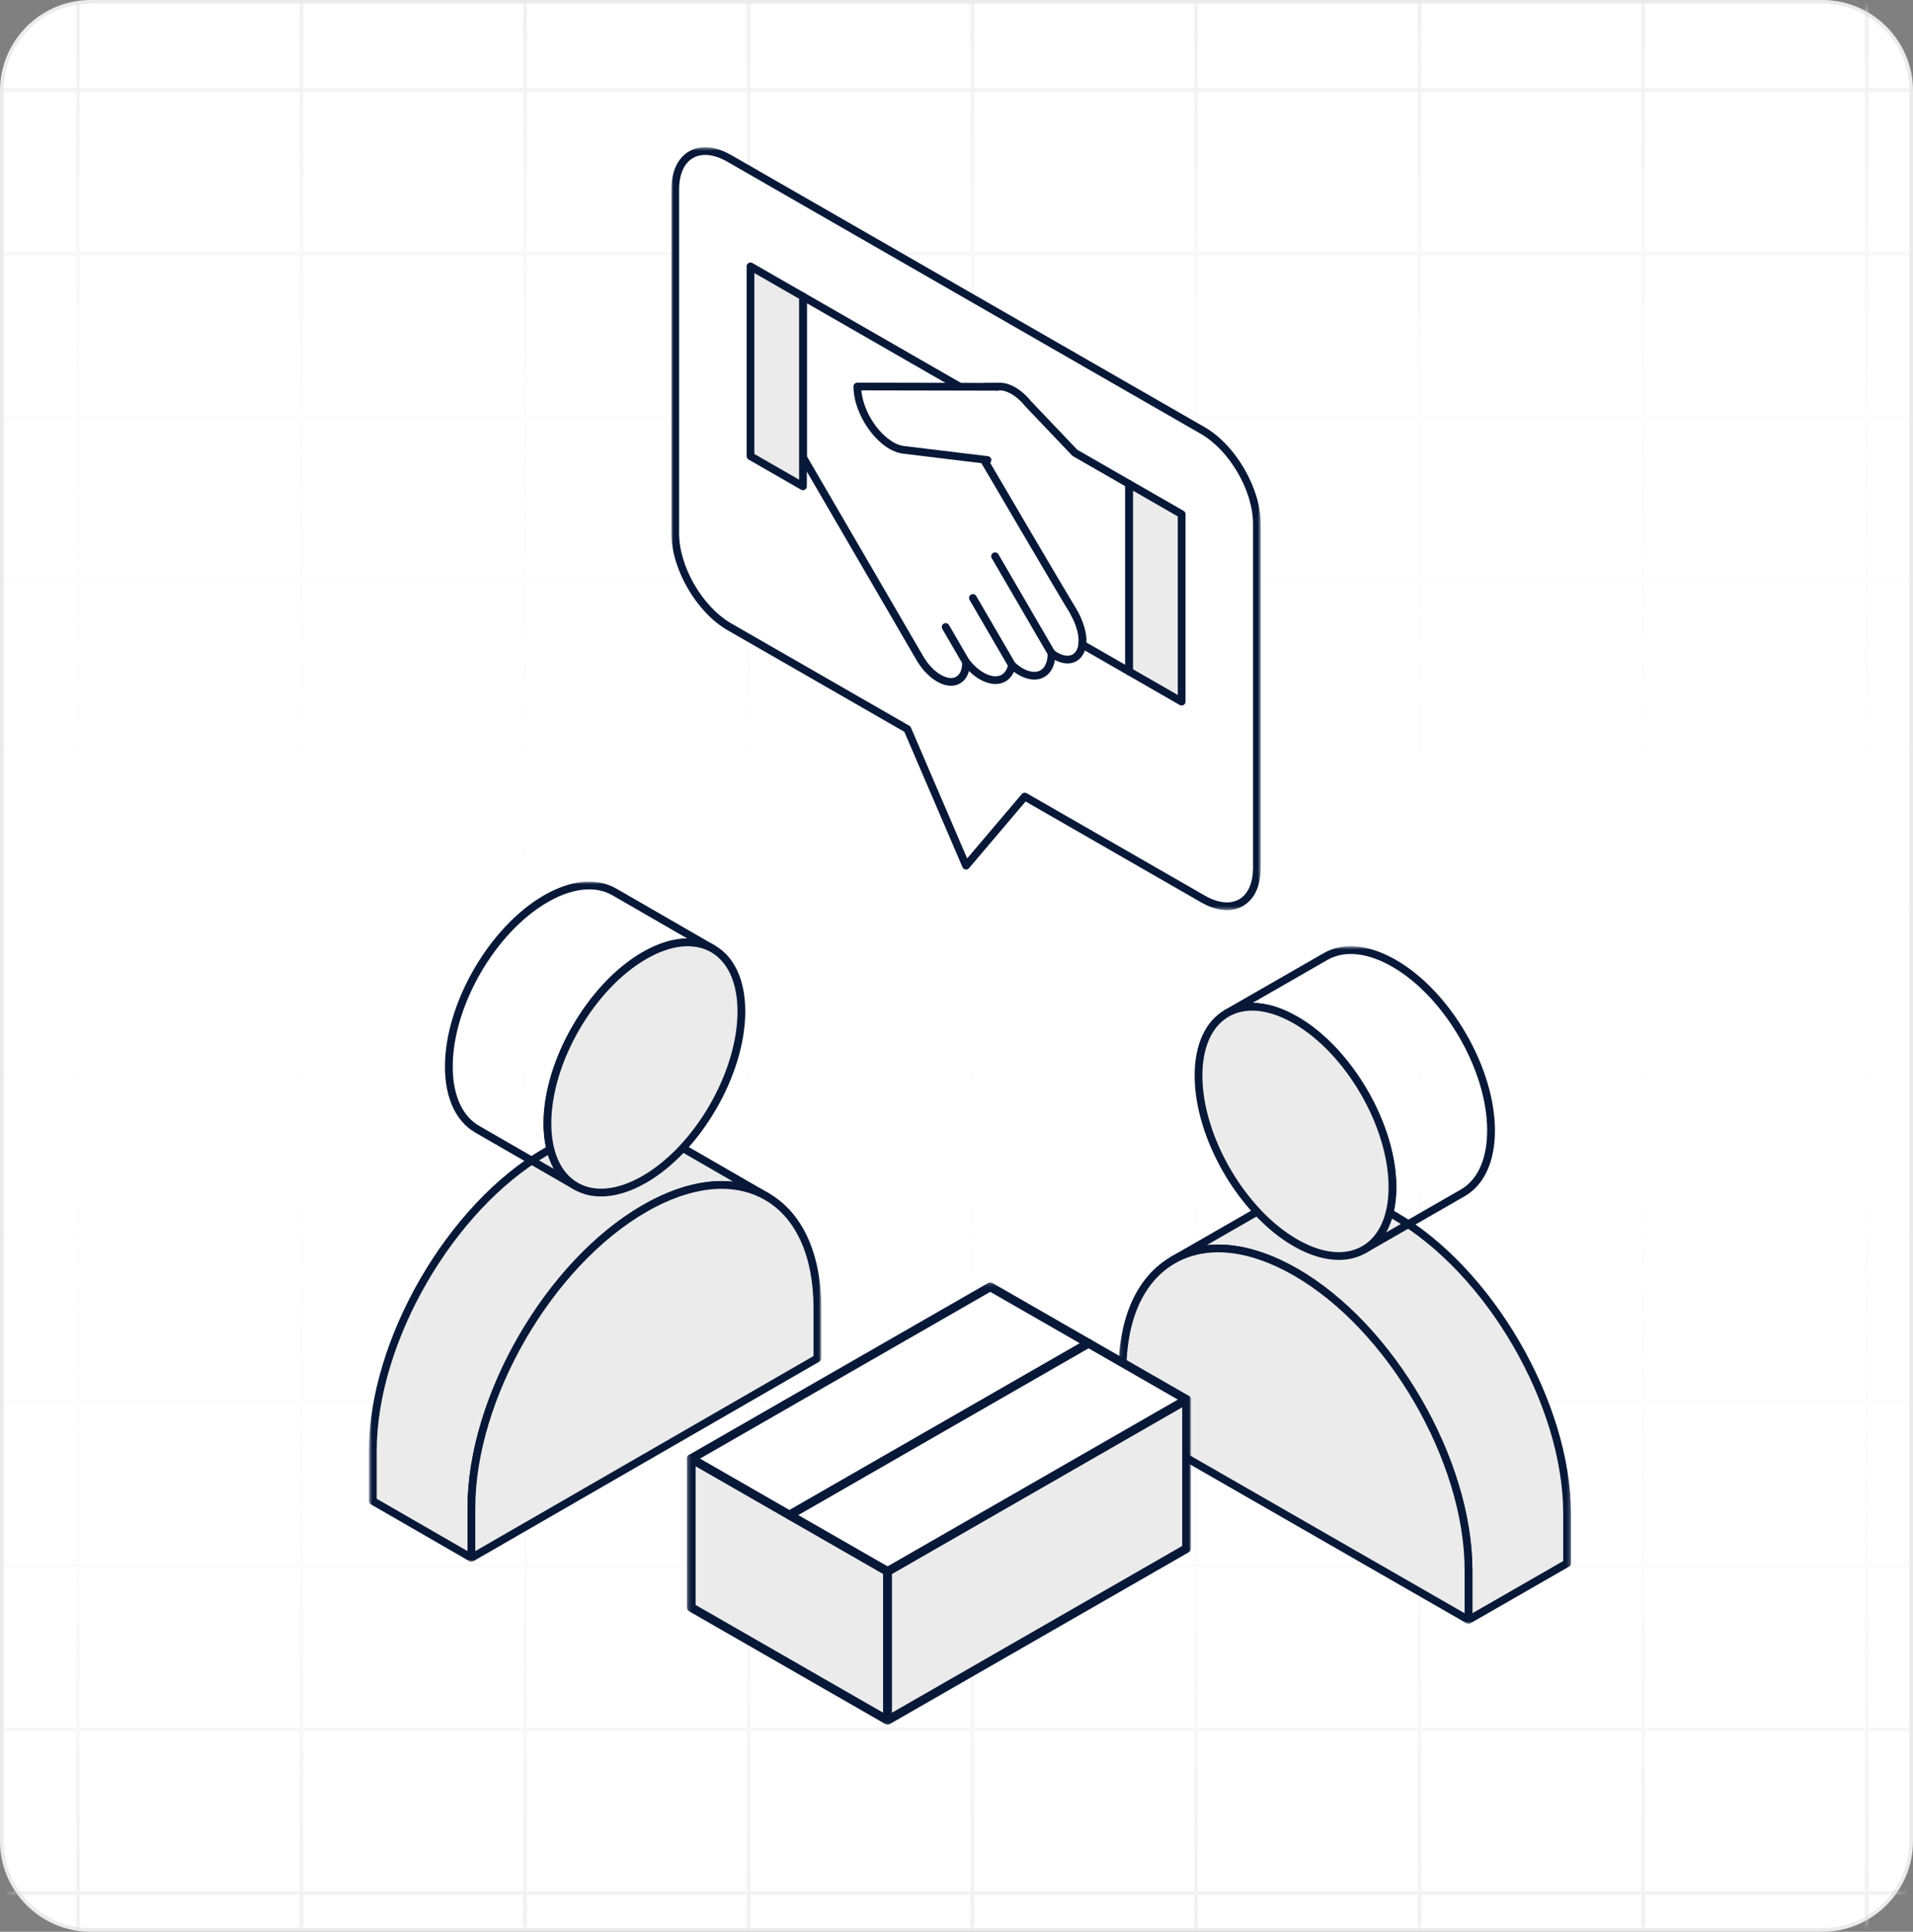 <svg width="527" height="532" viewBox="0 0 527 532" fill="none" xmlns="http://www.w3.org/2000/svg">
<rect x="0" y="0" width="527" height="532" fill="#808080" stroke="none"/>
<path d="M502 0.5C515.531 0.5 526.5 11.469 526.5 25V507C526.5 520.531 515.531 531.5 502 531.5H25C11.469 531.5 0.5 520.531 0.5 507V25C0.5 11.469 11.469 0.5 25 0.5H502Z" fill="white" stroke="#EBEBEB"/>
<mask id="mask0_364_3831" style="mask-type:alpha" maskUnits="userSpaceOnUse" x="1" y="1" width="525" height="530">
<path d="M1 17C1 8.163 8.163 1 17 1H510C518.837 1 526 8.163 526 17V515C526 523.837 518.837 531 510 531H17C8.163 531 1 523.837 1 515V17Z" fill="url(#paint0_linear_364_3831)"/>
</mask>
<g mask="url(#mask0_364_3831)">
<path opacity="0.3" d="M-1764.98 -20.353H-1826.58V24.786M-1764.98 -20.353V24.786M-1764.98 -20.353H-1703.38M-1764.98 24.786H-1826.58M-1764.98 24.786V69.924M-1764.98 24.786H-1703.38M-1826.58 24.786V69.924M-1764.98 69.924H-1826.58M-1764.98 69.924V115.063M-1764.98 69.924H-1703.38M-1826.58 69.924V115.063M-1764.98 115.063H-1826.58M-1764.98 115.063V160.202M-1764.98 115.063H-1703.38M-1826.58 115.063V160.202M-1764.98 160.202H-1826.58M-1764.98 160.202V205.341M-1764.98 160.202H-1703.38M-1826.58 160.202V205.341M-1764.98 205.341H-1826.58M-1764.98 205.341V250.48M-1764.98 205.341H-1703.38M-1826.58 205.341V250.48M-1764.98 250.48H-1826.58M-1764.98 250.48V295.618M-1764.98 250.48H-1703.38M-1826.58 250.48V295.618M-1764.98 295.618H-1826.58M-1764.98 295.618V340.757M-1764.98 295.618H-1703.38M-1826.58 295.618V340.757M-1764.98 340.757H-1826.58M-1764.98 340.757V385.896M-1764.98 340.757H-1703.38M-1826.58 340.757V385.896M-1764.98 385.896H-1826.58M-1764.98 385.896V431.035M-1764.98 385.896H-1703.38M-1826.58 385.896V431.035M-1764.98 431.035H-1826.58M-1764.98 431.035V476.174M-1764.98 431.035H-1703.38M-1826.58 431.035V476.174M-1764.98 476.174H-1826.58M-1764.98 476.174V521.312M-1764.98 476.174H-1703.38M-1826.58 476.174V521.312M-1764.98 521.312H-1826.58M-1764.98 521.312V566.451M-1764.98 521.312H-1703.38M-1826.58 521.312V566.451M-1764.98 566.451H-1826.58M-1764.98 566.451V611.59M-1764.98 566.451H-1703.38M-1826.58 566.451V611.59M-1764.98 611.59H-1826.58M-1764.98 611.59V656.729M-1764.98 611.59H-1703.38M-1826.58 611.59V656.729M-1764.98 656.729H-1826.58M-1764.98 656.729V701.868M-1764.98 656.729H-1703.38M-1826.58 656.729V701.868M-1764.98 701.868H-1826.58M-1764.98 701.868V747.006M-1764.98 701.868H-1703.38M-1826.58 701.868V747.006M-1764.98 747.006H-1826.58M-1764.98 747.006V792.145M-1764.98 747.006H-1703.38M-1826.58 747.006V792.145M-1764.98 792.145H-1826.58M-1764.98 792.145V837.284M-1764.98 792.145H-1703.38M-1826.58 792.145V837.284H-1764.98M-1764.98 837.284H-1703.38M-1703.38 -20.353V24.786M-1703.38 -20.353H-1641.78M-1703.38 24.786V69.924M-1703.38 24.786H-1641.78M-1703.38 69.924V115.063M-1703.38 69.924H-1641.78M-1703.38 115.063V160.202M-1703.38 115.063H-1641.78M-1703.38 160.202V205.341M-1703.38 160.202H-1641.78M-1703.38 205.341V250.48M-1703.38 205.341H-1641.78M-1703.38 250.48V295.618M-1703.38 250.48H-1641.78M-1703.38 295.618V340.757M-1703.38 295.618H-1641.78M-1703.38 340.757V385.896M-1703.38 340.757H-1641.78M-1703.38 385.896V431.035M-1703.38 385.896H-1641.78M-1703.38 431.035V476.174M-1703.38 431.035H-1641.78M-1703.38 476.174V521.312M-1703.38 476.174H-1641.78M-1703.38 521.312V566.451M-1703.38 521.312H-1641.78M-1703.38 566.451V611.59M-1703.38 566.451H-1641.78M-1703.38 611.59V656.729M-1703.38 611.59H-1641.78M-1703.38 656.729V701.868M-1703.38 656.729H-1641.78M-1703.38 701.868V747.006M-1703.38 701.868H-1641.78M-1703.38 747.006V792.145M-1703.38 747.006H-1641.78M-1703.38 792.145V837.284M-1703.38 792.145H-1641.78M-1703.38 837.284H-1641.78M-1641.78 -20.353V24.786M-1641.78 -20.353H-1580.18M-1641.78 24.786V69.924M-1641.78 24.786H-1580.18M-1641.78 69.924V115.063M-1641.78 69.924H-1580.18M-1641.78 115.063V160.202M-1641.78 115.063H-1580.18M-1641.78 160.202V205.341M-1641.78 160.202H-1580.18M-1641.78 205.341V250.48M-1641.78 205.341H-1580.18M-1641.78 250.48V295.618M-1641.78 250.48H-1580.18M-1641.78 295.618V340.757M-1641.78 295.618H-1580.18M-1641.78 340.757V385.896M-1641.78 340.757H-1580.18M-1641.78 385.896V431.035M-1641.78 385.896H-1580.18M-1641.78 431.035V476.174M-1641.78 431.035H-1580.18M-1641.78 476.174V521.312M-1641.78 476.174H-1580.18M-1641.78 521.312V566.451M-1641.78 521.312H-1580.18M-1641.78 566.451V611.59M-1641.78 566.451H-1580.18M-1641.78 611.59V656.729M-1641.78 611.59H-1580.18M-1641.78 656.729V701.868M-1641.78 656.729H-1580.18M-1641.78 701.868V747.006M-1641.78 701.868H-1580.18M-1641.78 747.006V792.145M-1641.78 747.006H-1580.18M-1641.78 792.145V837.284M-1641.78 792.145H-1580.18M-1641.78 837.284H-1580.18M-1580.18 -20.353V24.786M-1580.18 -20.353H-1518.58M-1580.18 24.786V69.924M-1580.18 24.786H-1518.58M-1580.18 69.924V115.063M-1580.18 69.924H-1518.58M-1580.18 115.063V160.202M-1580.18 115.063H-1518.58M-1580.18 160.202V205.341M-1580.18 160.202H-1518.58M-1580.18 205.341V250.48M-1580.18 205.341H-1518.58M-1580.18 250.48V295.618M-1580.18 250.48H-1518.58M-1580.18 295.618V340.757M-1580.18 295.618H-1518.58M-1580.18 340.757V385.896M-1580.18 340.757H-1518.58M-1580.18 385.896V431.035M-1580.18 385.896H-1518.58M-1580.18 431.035V476.174M-1580.18 431.035H-1518.58M-1580.18 476.174V521.312M-1580.18 476.174H-1518.58M-1580.18 521.312V566.451M-1580.18 521.312H-1518.58M-1580.18 566.451V611.59M-1580.18 566.451H-1518.58M-1580.18 611.59V656.729M-1580.18 611.59H-1518.58M-1580.18 656.729V701.868M-1580.18 656.729H-1518.58M-1580.18 701.868V747.006M-1580.18 701.868H-1518.58M-1580.18 747.006V792.145M-1580.18 747.006H-1518.58M-1580.18 792.145V837.284M-1580.18 792.145H-1518.58M-1580.18 837.284H-1518.58M-1518.58 -20.353V24.786M-1518.58 -20.353H-1456.98M-1518.58 24.786V69.924M-1518.58 24.786H-1456.98M-1518.58 69.924V115.063M-1518.58 69.924H-1456.98M-1518.58 115.063V160.202M-1518.58 115.063H-1456.98M-1518.58 160.202V205.341M-1518.58 160.202H-1456.98M-1518.58 205.341V250.48M-1518.58 205.341H-1456.98M-1518.58 250.48V295.618M-1518.58 250.48H-1456.98M-1518.58 295.618V340.757M-1518.58 295.618H-1456.98M-1518.58 340.757V385.896M-1518.58 340.757H-1456.98M-1518.58 385.896V431.035M-1518.58 385.896H-1456.98M-1518.58 431.035V476.174M-1518.58 431.035H-1456.98M-1518.58 476.174V521.312M-1518.58 476.174H-1456.98M-1518.58 521.312V566.451M-1518.58 521.312H-1456.98M-1518.58 566.451V611.59M-1518.58 566.451H-1456.98M-1518.58 611.59V656.729M-1518.58 611.59H-1456.98M-1518.58 656.729V701.868M-1518.58 656.729H-1456.98M-1518.58 701.868V747.006M-1518.58 701.868H-1456.98M-1518.58 747.006V792.145M-1518.58 747.006H-1456.98M-1518.58 792.145V837.284M-1518.58 792.145H-1456.98M-1518.58 837.284H-1456.98M-1456.98 -20.353V24.786M-1456.98 -20.353H-1395.38M-1456.98 24.786V69.924M-1456.98 24.786H-1395.38M-1456.98 69.924V115.063M-1456.98 69.924H-1395.38M-1456.98 115.063V160.202M-1456.98 115.063H-1395.38M-1456.98 160.202V205.341M-1456.98 160.202H-1395.38M-1456.98 205.341V250.48M-1456.98 205.341H-1395.38M-1456.98 250.48V295.618M-1456.98 250.48H-1395.38M-1456.98 295.618V340.757M-1456.98 295.618H-1395.38M-1456.98 340.757V385.896M-1456.98 340.757H-1395.38M-1456.98 385.896V431.035M-1456.98 385.896H-1395.38M-1456.98 431.035V476.174M-1456.98 431.035H-1395.38M-1456.98 476.174V521.312M-1456.98 476.174H-1395.38M-1456.98 521.312V566.451M-1456.98 521.312H-1395.38M-1456.98 566.451V611.59M-1456.98 566.451H-1395.38M-1456.98 611.59V656.729M-1456.98 611.59H-1395.38M-1456.98 656.729V701.868M-1456.98 656.729H-1395.38M-1456.98 701.868V747.006M-1456.98 701.868H-1395.38M-1456.98 747.006V792.145M-1456.98 747.006H-1395.38M-1456.98 792.145V837.284M-1456.98 792.145H-1395.38M-1456.98 837.284H-1395.38M-1395.38 -20.353V24.786M-1395.38 -20.353H-1333.78M-1395.38 24.786V69.924M-1395.38 24.786H-1333.78M-1395.38 69.924V115.063M-1395.38 69.924H-1333.78M-1395.38 115.063V160.202M-1395.38 115.063H-1333.78M-1395.38 160.202V205.341M-1395.38 160.202H-1333.78M-1395.38 205.341V250.48M-1395.38 205.341H-1333.78M-1395.38 250.48V295.618M-1395.38 250.48H-1333.78M-1395.38 295.618V340.757M-1395.38 295.618H-1333.78M-1395.38 340.757V385.896M-1395.38 340.757H-1333.78M-1395.38 385.896V431.035M-1395.38 385.896H-1333.78M-1395.38 431.035V476.174M-1395.38 431.035H-1333.78M-1395.38 476.174V521.312M-1395.38 476.174H-1333.78M-1395.38 521.312V566.451M-1395.38 521.312H-1333.78M-1395.38 566.451V611.59M-1395.38 566.451H-1333.78M-1395.38 611.59V656.729M-1395.38 611.59H-1333.78M-1395.38 656.729V701.868M-1395.38 656.729H-1333.78M-1395.38 701.868V747.006M-1395.38 701.868H-1333.78M-1395.38 747.006V792.145M-1395.38 747.006H-1333.78M-1395.38 792.145V837.284M-1395.38 792.145H-1333.78M-1395.38 837.284H-1333.78M-1333.78 -20.353V24.786M-1333.78 -20.353H-1272.17M-1333.78 24.786V69.924M-1333.78 24.786H-1272.17M-1333.78 69.924V115.063M-1333.78 69.924H-1272.17M-1333.78 115.063V160.202M-1333.78 115.063H-1272.17M-1333.78 160.202V205.341M-1333.78 160.202H-1272.17M-1333.78 205.341V250.48M-1333.78 205.341H-1272.17M-1333.78 250.48V295.618M-1333.78 250.48H-1272.17M-1333.78 295.618V340.757M-1333.78 295.618H-1272.17M-1333.78 340.757V385.896M-1333.78 340.757H-1272.17M-1333.78 385.896V431.035M-1333.78 385.896H-1272.17M-1333.78 431.035V476.174M-1333.78 431.035H-1272.17M-1333.78 476.174V521.312M-1333.78 476.174H-1272.17M-1333.78 521.312V566.451M-1333.78 521.312H-1272.17M-1333.78 566.451V611.59M-1333.78 566.451H-1272.17M-1333.78 611.59V656.729M-1333.78 611.59H-1272.17M-1333.78 656.729V701.868M-1333.78 656.729H-1272.17M-1333.78 701.868V747.006M-1333.78 701.868H-1272.17M-1333.78 747.006V792.145M-1333.78 747.006H-1272.17M-1333.78 792.145V837.284M-1333.78 792.145H-1272.17M-1333.78 837.284H-1272.17M-1272.17 -20.353V24.786M-1272.17 -20.353H-1210.57M-1272.17 24.786V69.924M-1272.17 24.786H-1210.57M-1272.17 69.924V115.063M-1272.17 69.924H-1210.57M-1272.17 115.063V160.202M-1272.17 115.063H-1210.57M-1272.17 160.202V205.341M-1272.17 160.202H-1210.57M-1272.17 205.341V250.48M-1272.17 205.341H-1210.57M-1272.17 250.48V295.618M-1272.17 250.48H-1210.57M-1272.17 295.618V340.757M-1272.17 295.618H-1210.57M-1272.17 340.757V385.896M-1272.17 340.757H-1210.57M-1272.17 385.896V431.035M-1272.17 385.896H-1210.57M-1272.17 431.035V476.174M-1272.17 431.035H-1210.57M-1272.17 476.174V521.312M-1272.17 476.174H-1210.57M-1272.17 521.312V566.451M-1272.17 521.312H-1210.57M-1272.17 566.451V611.59M-1272.17 566.451H-1210.57M-1272.17 611.59V656.729M-1272.17 611.59H-1210.57M-1272.17 656.729V701.868M-1272.17 656.729H-1210.57M-1272.17 701.868V747.006M-1272.17 701.868H-1210.57M-1272.17 747.006V792.145M-1272.17 747.006H-1210.57M-1272.17 792.145V837.284M-1272.17 792.145H-1210.57M-1272.17 837.284H-1210.57M-1210.57 -20.353V24.786M-1210.57 -20.353H-1148.97M-1210.57 24.786V69.924M-1210.57 24.786H-1148.97M-1210.57 69.924V115.063M-1210.57 69.924H-1148.97M-1210.57 115.063V160.202M-1210.57 115.063H-1148.97M-1210.57 160.202V205.341M-1210.57 160.202H-1148.97M-1210.57 205.341V250.48M-1210.57 205.341H-1148.97M-1210.57 250.48V295.618M-1210.57 250.48H-1148.97M-1210.57 295.618V340.757M-1210.57 295.618H-1148.97M-1210.57 340.757V385.896M-1210.57 340.757H-1148.97M-1210.57 385.896V431.035M-1210.57 385.896H-1148.97M-1210.57 431.035V476.174M-1210.57 431.035H-1148.97M-1210.57 476.174V521.312M-1210.57 476.174H-1148.97M-1210.57 521.312V566.451M-1210.57 521.312H-1148.97M-1210.57 566.451V611.59M-1210.57 566.451H-1148.97M-1210.57 611.59V656.729M-1210.57 611.59H-1148.97M-1210.57 656.729V701.868M-1210.57 656.729H-1148.97M-1210.57 701.868V747.006M-1210.57 701.868H-1148.97M-1210.57 747.006V792.145M-1210.57 747.006H-1148.97M-1210.57 792.145V837.284M-1210.57 792.145H-1148.97M-1210.57 837.284H-1148.97M-1148.97 -20.353V24.786M-1148.97 -20.353H-1087.37M-1148.97 24.786V69.924M-1148.97 24.786H-1087.37M-1148.97 69.924V115.063M-1148.97 69.924H-1087.37M-1148.97 115.063V160.202M-1148.97 115.063H-1087.37M-1148.97 160.202V205.341M-1148.97 160.202H-1087.37M-1148.97 205.341V250.48M-1148.97 205.341H-1087.37M-1148.97 250.48V295.618M-1148.97 250.48H-1087.37M-1148.97 295.618V340.757M-1148.97 295.618H-1087.37M-1148.97 340.757V385.896M-1148.97 340.757H-1087.37M-1148.97 385.896V431.035M-1148.97 385.896H-1087.37M-1148.97 431.035V476.174M-1148.97 431.035H-1087.37M-1148.97 476.174V521.312M-1148.97 476.174H-1087.37M-1148.97 521.312V566.451M-1148.97 521.312H-1087.37M-1148.97 566.451V611.59M-1148.97 566.451H-1087.37M-1148.97 611.59V656.729M-1148.97 611.59H-1087.37M-1148.97 656.729V701.868M-1148.97 656.729H-1087.37M-1148.97 701.868V747.006M-1148.97 701.868H-1087.37M-1148.97 747.006V792.145M-1148.97 747.006H-1087.37M-1148.97 792.145V837.284M-1148.97 792.145H-1087.37M-1148.97 837.284H-1087.37M-1087.37 -20.353V24.786M-1087.37 -20.353H-1025.77M-1087.37 24.786V69.924M-1087.37 24.786H-1025.77M-1087.37 69.924V115.063M-1087.37 69.924H-1025.77M-1087.37 115.063V160.202M-1087.37 115.063H-1025.77M-1087.37 160.202V205.341M-1087.37 160.202H-1025.77M-1087.37 205.341V250.48M-1087.37 205.341H-1025.77M-1087.37 250.48V295.618M-1087.37 250.48H-1025.77M-1087.37 295.618V340.757M-1087.37 295.618H-1025.77M-1087.37 340.757V385.896M-1087.37 340.757H-1025.77M-1087.37 385.896V431.035M-1087.37 385.896H-1025.77M-1087.37 431.035V476.174M-1087.37 431.035H-1025.77M-1087.37 476.174V521.312M-1087.37 476.174H-1025.77M-1087.37 521.312V566.451M-1087.37 521.312H-1025.77M-1087.37 566.451V611.59M-1087.37 566.451H-1025.77M-1087.37 611.59V656.729M-1087.37 611.59H-1025.77M-1087.37 656.729V701.868M-1087.37 656.729H-1025.77M-1087.37 701.868V747.006M-1087.37 701.868H-1025.77M-1087.37 747.006V792.145M-1087.37 747.006H-1025.77M-1087.37 792.145V837.284M-1087.37 792.145H-1025.77M-1087.37 837.284H-1025.77M-1025.77 -20.353V24.786M-1025.77 -20.353H-964.169M-1025.77 24.786V69.924M-1025.77 24.786H-964.169M-1025.77 69.924V115.063M-1025.77 69.924H-964.169M-1025.77 115.063V160.202M-1025.77 115.063H-964.169M-1025.77 160.202V205.341M-1025.77 160.202H-964.169M-1025.77 205.341V250.48M-1025.77 205.341H-964.169M-1025.77 250.48V295.618M-1025.77 250.48H-964.169M-1025.77 295.618V340.757M-1025.77 295.618H-964.169M-1025.77 340.757V385.896M-1025.77 340.757H-964.169M-1025.77 385.896V431.035M-1025.77 385.896H-964.169M-1025.77 431.035V476.174M-1025.77 431.035H-964.169M-1025.77 476.174V521.312M-1025.77 476.174H-964.169M-1025.77 521.312V566.451M-1025.77 521.312H-964.169M-1025.77 566.451V611.59M-1025.77 566.451H-964.169M-1025.77 611.59V656.729M-1025.77 611.59H-964.169M-1025.77 656.729V701.868M-1025.77 656.729H-964.169M-1025.77 701.868V747.006M-1025.77 701.868H-964.169M-1025.77 747.006V792.145M-1025.77 747.006H-964.169M-1025.77 792.145V837.284M-1025.77 792.145H-964.169M-1025.77 837.284H-964.169M-964.169 -20.353V24.786M-964.169 -20.353H-902.568M-964.169 24.786V69.924M-964.169 24.786H-902.568M-964.169 69.924V115.063M-964.169 69.924H-902.568M-964.169 115.063V160.202M-964.169 115.063H-902.568M-964.169 160.202V205.341M-964.169 160.202H-902.568M-964.169 205.341V250.48M-964.169 205.341H-902.568M-964.169 250.48V295.618M-964.169 250.48H-902.568M-964.169 295.618V340.757M-964.169 295.618H-902.568M-964.169 340.757V385.896M-964.169 340.757H-902.568M-964.169 385.896V431.035M-964.169 385.896H-902.568M-964.169 431.035V476.174M-964.169 431.035H-902.568M-964.169 476.174V521.312M-964.169 476.174H-902.568M-964.169 521.312V566.451M-964.169 521.312H-902.568M-964.169 566.451V611.59M-964.169 566.451H-902.568M-964.169 611.59V656.729M-964.169 611.59H-902.568M-964.169 656.729V701.868M-964.169 656.729H-902.568M-964.169 701.868V747.006M-964.169 701.868H-902.568M-964.169 747.006V792.145M-964.169 747.006H-902.568M-964.169 792.145V837.284M-964.169 792.145H-902.568M-964.169 837.284H-902.568M-902.568 -20.353V24.786M-902.568 -20.353H-840.967M-902.568 24.786V69.924M-902.568 24.786H-840.967M-902.568 69.924V115.063M-902.568 69.924H-840.967M-902.568 115.063V160.202M-902.568 115.063H-840.967M-902.568 160.202V205.341M-902.568 160.202H-840.967M-902.568 205.341V250.48M-902.568 205.341H-840.967M-902.568 250.48V295.618M-902.568 250.48H-840.967M-902.568 295.618V340.757M-902.568 295.618H-840.967M-902.568 340.757V385.896M-902.568 340.757H-840.967M-902.568 385.896V431.035M-902.568 385.896H-840.967M-902.568 431.035V476.174M-902.568 431.035H-840.967M-902.568 476.174V521.312M-902.568 476.174H-840.967M-902.568 521.312V566.451M-902.568 521.312H-840.967M-902.568 566.451V611.59M-902.568 566.451H-840.967M-902.568 611.59V656.729M-902.568 611.59H-840.967M-902.568 656.729V701.868M-902.568 656.729H-840.967M-902.568 701.868V747.006M-902.568 701.868H-840.967M-902.568 747.006V792.145M-902.568 747.006H-840.967M-902.568 792.145V837.284M-902.568 792.145H-840.967M-902.568 837.284H-840.967M-840.967 -20.353V24.786M-840.967 -20.353H-779.365M-840.967 24.786V69.924M-840.967 24.786H-779.365M-840.967 69.924V115.063M-840.967 69.924H-779.365M-840.967 115.063V160.202M-840.967 115.063H-779.365M-840.967 160.202V205.341M-840.967 160.202H-779.365M-840.967 205.341V250.48M-840.967 205.341H-779.365M-840.967 250.48V295.618M-840.967 250.48H-779.365M-840.967 295.618V340.757M-840.967 295.618H-779.365M-840.967 340.757V385.896M-840.967 340.757H-779.365M-840.967 385.896V431.035M-840.967 385.896H-779.365M-840.967 431.035V476.174M-840.967 431.035H-779.365M-840.967 476.174V521.312M-840.967 476.174H-779.365M-840.967 521.312V566.451M-840.967 521.312H-779.365M-840.967 566.451V611.59M-840.967 566.451H-779.365M-840.967 611.59V656.729M-840.967 611.59H-779.365M-840.967 656.729V701.868M-840.967 656.729H-779.365M-840.967 701.868V747.006M-840.967 701.868H-779.365M-840.967 747.006V792.145M-840.967 747.006H-779.365M-840.967 792.145V837.284M-840.967 792.145H-779.365M-840.967 837.284H-779.365M-779.365 -20.353V24.786M-779.365 -20.353H-717.764M-779.365 24.786V69.924M-779.365 24.786H-717.764M-779.365 69.924V115.063M-779.365 69.924H-717.764M-779.365 115.063V160.202M-779.365 115.063H-717.764M-779.365 160.202V205.341M-779.365 160.202H-717.764M-779.365 205.341V250.48M-779.365 205.341H-717.764M-779.365 250.48V295.618M-779.365 250.48H-717.764M-779.365 295.618V340.757M-779.365 295.618H-717.764M-779.365 340.757V385.896M-779.365 340.757H-717.764M-779.365 385.896V431.035M-779.365 385.896H-717.764M-779.365 431.035V476.174M-779.365 431.035H-717.764M-779.365 476.174V521.312M-779.365 476.174H-717.764M-779.365 521.312V566.451M-779.365 521.312H-717.764M-779.365 566.451V611.59M-779.365 566.451H-717.764M-779.365 611.59V656.729M-779.365 611.59H-717.764M-779.365 656.729V701.868M-779.365 656.729H-717.764M-779.365 701.868V747.006M-779.365 701.868H-717.764M-779.365 747.006V792.145M-779.365 747.006H-717.764M-779.365 792.145V837.284M-779.365 792.145H-717.764M-779.365 837.284H-717.764M-717.764 -20.353V24.786M-717.764 -20.353H-656.163M-717.764 24.786V69.924M-717.764 24.786H-656.163M-717.764 69.924V115.063M-717.764 69.924H-656.163M-717.764 115.063V160.202M-717.764 115.063H-656.163M-717.764 160.202V205.341M-717.764 160.202H-656.163M-717.764 205.341V250.48M-717.764 205.341H-656.163M-717.764 250.48V295.618M-717.764 250.48H-656.163M-717.764 295.618V340.757M-717.764 295.618H-656.163M-717.764 340.757V385.896M-717.764 340.757H-656.163M-717.764 385.896V431.035M-717.764 385.896H-656.163M-717.764 431.035V476.174M-717.764 431.035H-656.163M-717.764 476.174V521.312M-717.764 476.174H-656.163M-717.764 521.312V566.451M-717.764 521.312H-656.163M-717.764 566.451V611.59M-717.764 566.451H-656.163M-717.764 611.59V656.729M-717.764 611.59H-656.163M-717.764 656.729V701.868M-717.764 656.729H-656.163M-717.764 701.868V747.006M-717.764 701.868H-656.163M-717.764 747.006V792.145M-717.764 747.006H-656.163M-717.764 792.145V837.284M-717.764 792.145H-656.163M-717.764 837.284H-656.163M-656.163 -20.353V24.786M-656.163 -20.353H-594.562M-656.163 24.786V69.924M-656.163 24.786H-594.562M-656.163 69.924V115.063M-656.163 69.924H-594.562M-656.163 115.063V160.202M-656.163 115.063H-594.562M-656.163 160.202V205.341M-656.163 160.202H-594.562M-656.163 205.341V250.48M-656.163 205.341H-594.562M-656.163 250.48V295.618M-656.163 250.48H-594.562M-656.163 295.618V340.757M-656.163 295.618H-594.562M-656.163 340.757V385.896M-656.163 340.757H-594.562M-656.163 385.896V431.035M-656.163 385.896H-594.562M-656.163 431.035V476.174M-656.163 431.035H-594.562M-656.163 476.174V521.312M-656.163 476.174H-594.562M-656.163 521.312V566.451M-656.163 521.312H-594.562M-656.163 566.451V611.59M-656.163 566.451H-594.562M-656.163 611.59V656.729M-656.163 611.59H-594.562M-656.163 656.729V701.868M-656.163 656.729H-594.562M-656.163 701.868V747.006M-656.163 701.868H-594.562M-656.163 747.006V792.145M-656.163 747.006H-594.562M-656.163 792.145V837.284M-656.163 792.145H-594.562M-656.163 837.284H-594.562M-594.562 -20.353V24.786M-594.562 -20.353H-532.961M-594.562 24.786V69.924M-594.562 24.786H-532.961M-594.562 69.924V115.063M-594.562 69.924H-532.961M-594.562 115.063V160.202M-594.562 115.063H-532.961M-594.562 160.202V205.341M-594.562 160.202H-532.961M-594.562 205.341V250.48M-594.562 205.341H-532.961M-594.562 250.48V295.618M-594.562 250.48H-532.961M-594.562 295.618V340.757M-594.562 295.618H-532.961M-594.562 340.757V385.896M-594.562 340.757H-532.961M-594.562 385.896V431.035M-594.562 385.896H-532.961M-594.562 431.035V476.174M-594.562 431.035H-532.961M-594.562 476.174V521.312M-594.562 476.174H-532.961M-594.562 521.312V566.451M-594.562 521.312H-532.961M-594.562 566.451V611.59M-594.562 566.451H-532.961M-594.562 611.59V656.729M-594.562 611.59H-532.961M-594.562 656.729V701.868M-594.562 656.729H-532.961M-594.562 701.868V747.006M-594.562 701.868H-532.961M-594.562 747.006V792.145M-594.562 747.006H-532.961M-594.562 792.145V837.284M-594.562 792.145H-532.961M-594.562 837.284H-532.961M-532.961 -20.353V24.786M-532.961 -20.353H-471.36M-532.961 24.786V69.924M-532.961 24.786H-471.36M-532.961 69.924V115.063M-532.961 69.924H-471.36M-532.961 115.063V160.202M-532.961 115.063H-471.36M-532.961 160.202V205.341M-532.961 160.202H-471.36M-532.961 205.341V250.48M-532.961 205.341H-471.36M-532.961 250.48V295.618M-532.961 250.48H-471.36M-532.961 295.618V340.757M-532.961 295.618H-471.36M-532.961 340.757V385.896M-532.961 340.757H-471.36M-532.961 385.896V431.035M-532.961 385.896H-471.36M-532.961 431.035V476.174M-532.961 431.035H-471.36M-532.961 476.174V521.312M-532.961 476.174H-471.36M-532.961 521.312V566.451M-532.961 521.312H-471.36M-532.961 566.451V611.59M-532.961 566.451H-471.36M-532.961 611.59V656.729M-532.961 611.59H-471.36M-532.961 656.729V701.868M-532.961 656.729H-471.36M-532.961 701.868V747.006M-532.961 701.868H-471.36M-532.961 747.006V792.145M-532.961 747.006H-471.36M-532.961 792.145V837.284M-532.961 792.145H-471.36M-532.961 837.284H-471.36M-471.36 -20.353V24.786M-471.36 -20.353H-409.759M-471.36 24.786V69.924M-471.36 24.786H-409.759M-471.36 69.924V115.063M-471.36 69.924H-409.759M-471.36 115.063V160.202M-471.36 115.063H-409.759M-471.36 160.202V205.341M-471.36 160.202H-409.759M-471.36 205.341V250.48M-471.36 205.341H-409.759M-471.36 250.48V295.618M-471.36 250.48H-409.759M-471.36 295.618V340.757M-471.36 295.618H-409.759M-471.36 340.757V385.896M-471.36 340.757H-409.759M-471.36 385.896V431.035M-471.36 385.896H-409.759M-471.36 431.035V476.174M-471.36 431.035H-409.759M-471.36 476.174V521.312M-471.36 476.174H-409.759M-471.36 521.312V566.451M-471.36 521.312H-409.759M-471.36 566.451V611.59M-471.36 566.451H-409.759M-471.36 611.59V656.729M-471.36 611.59H-409.759M-471.36 656.729V701.868M-471.36 656.729H-409.759M-471.36 701.868V747.006M-471.36 701.868H-409.759M-471.36 747.006V792.145M-471.36 747.006H-409.759M-471.36 792.145V837.284M-471.36 792.145H-409.759M-471.36 837.284H-409.759M-409.759 -20.353V24.786M-409.759 -20.353H-348.158M-409.759 24.786V69.924M-409.759 24.786H-348.158M-409.759 69.924V115.063M-409.759 69.924H-348.158M-409.759 115.063V160.202M-409.759 115.063H-348.158M-409.759 160.202V205.341M-409.759 160.202H-348.158M-409.759 205.341V250.48M-409.759 205.341H-348.158M-409.759 250.48V295.618M-409.759 250.48H-348.158M-409.759 295.618V340.757M-409.759 295.618H-348.158M-409.759 340.757V385.896M-409.759 340.757H-348.158M-409.759 385.896V431.035M-409.759 385.896H-348.158M-409.759 431.035V476.174M-409.759 431.035H-348.158M-409.759 476.174V521.312M-409.759 476.174H-348.158M-409.759 521.312V566.451M-409.759 521.312H-348.158M-409.759 566.451V611.59M-409.759 566.451H-348.158M-409.759 611.59V656.729M-409.759 611.59H-348.158M-409.759 656.729V701.868M-409.759 656.729H-348.158M-409.759 701.868V747.006M-409.759 701.868H-348.158M-409.759 747.006V792.145M-409.759 747.006H-348.158M-409.759 792.145V837.284M-409.759 792.145H-348.158M-409.759 837.284H-348.158M-348.158 -20.353V24.786M-348.158 -20.353H-286.557M-348.158 24.786V69.924M-348.158 24.786H-286.557M-348.158 69.924V115.063M-348.158 69.924H-286.557M-348.158 115.063V160.202M-348.158 115.063H-286.557M-348.158 160.202V205.341M-348.158 160.202H-286.557M-348.158 205.341V250.48M-348.158 205.341H-286.557M-348.158 250.48V295.618M-348.158 250.48H-286.557M-348.158 295.618V340.757M-348.158 295.618H-286.557M-348.158 340.757V385.896M-348.158 340.757H-286.557M-348.158 385.896V431.035M-348.158 385.896H-286.557M-348.158 431.035V476.174M-348.158 431.035H-286.557M-348.158 476.174V521.312M-348.158 476.174H-286.557M-348.158 521.312V566.451M-348.158 521.312H-286.557M-348.158 566.451V611.59M-348.158 566.451H-286.557M-348.158 611.59V656.729M-348.158 611.59H-286.557M-348.158 656.729V701.868M-348.158 656.729H-286.557M-348.158 701.868V747.006M-348.158 701.868H-286.557M-348.158 747.006V792.145M-348.158 747.006H-286.557M-348.158 792.145V837.284M-348.158 792.145H-286.557M-348.158 837.284H-286.557M-286.557 -20.353V24.786M-286.557 -20.353H-224.956M-286.557 24.786V69.924M-286.557 24.786H-224.956M-286.557 69.924V115.063M-286.557 69.924H-224.956M-286.557 115.063V160.202M-286.557 115.063H-224.956M-286.557 160.202V205.341M-286.557 160.202H-224.956M-286.557 205.341V250.48M-286.557 205.341H-224.956M-286.557 250.48V295.618M-286.557 250.48H-224.956M-286.557 295.618V340.757M-286.557 295.618H-224.956M-286.557 340.757V385.896M-286.557 340.757H-224.956M-286.557 385.896V431.035M-286.557 385.896H-224.956M-286.557 431.035V476.174M-286.557 431.035H-224.956M-286.557 476.174V521.312M-286.557 476.174H-224.956M-286.557 521.312V566.451M-286.557 521.312H-224.956M-286.557 566.451V611.59M-286.557 566.451H-224.956M-286.557 611.59V656.729M-286.557 611.59H-224.956M-286.557 656.729V701.868M-286.557 656.729H-224.956M-286.557 701.868V747.006M-286.557 701.868H-224.956M-286.557 747.006V792.145M-286.557 747.006H-224.956M-286.557 792.145V837.284M-286.557 792.145H-224.956M-286.557 837.284H-224.956M-224.956 -20.353V24.786M-224.956 -20.353H-163.355M-224.956 24.786V69.924M-224.956 24.786H-163.355M-224.956 69.924V115.063M-224.956 69.924H-163.355M-224.956 115.063V160.202M-224.956 115.063H-163.355M-224.956 160.202V205.341M-224.956 160.202H-163.355M-224.956 205.341V250.48M-224.956 205.341H-163.355M-224.956 250.48V295.618M-224.956 250.48H-163.355M-224.956 295.618V340.757M-224.956 295.618H-163.355M-224.956 340.757V385.896M-224.956 340.757H-163.355M-224.956 385.896V431.035M-224.956 385.896H-163.355M-224.956 431.035V476.174M-224.956 431.035H-163.355M-224.956 476.174V521.312M-224.956 476.174H-163.355M-224.956 521.312V566.451M-224.956 521.312H-163.355M-224.956 566.451V611.59M-224.956 566.451H-163.355M-224.956 611.59V656.729M-224.956 611.59H-163.355M-224.956 656.729V701.868M-224.956 656.729H-163.355M-224.956 701.868V747.006M-224.956 701.868H-163.355M-224.956 747.006V792.145M-224.956 747.006H-163.355M-224.956 792.145V837.284M-224.956 792.145H-163.355M-224.956 837.284H-163.355M-163.355 -20.353V24.786M-163.355 -20.353H-101.754M-163.355 24.786V69.924M-163.355 24.786H-101.754M-163.355 69.924V115.063M-163.355 69.924H-101.754M-163.355 115.063V160.202M-163.355 115.063H-101.754M-163.355 160.202V205.341M-163.355 160.202H-101.754M-163.355 205.341V250.48M-163.355 205.341H-101.754M-163.355 250.48V295.618M-163.355 250.48H-101.754M-163.355 295.618V340.757M-163.355 295.618H-101.754M-163.355 340.757V385.896M-163.355 340.757H-101.754M-163.355 385.896V431.035M-163.355 385.896H-101.754M-163.355 431.035V476.174M-163.355 431.035H-101.754M-163.355 476.174V521.312M-163.355 476.174H-101.754M-163.355 521.312V566.451M-163.355 521.312H-101.754M-163.355 566.451V611.59M-163.355 566.451H-101.754M-163.355 611.59V656.729M-163.355 611.59H-101.754M-163.355 656.729V701.868M-163.355 656.729H-101.754M-163.355 701.868V747.006M-163.355 701.868H-101.754M-163.355 747.006V792.145M-163.355 747.006H-101.754M-163.355 792.145V837.284M-163.355 792.145H-101.754M-163.355 837.284H-101.754M-101.754 -20.353V24.786M-101.754 -20.353H-40.153M-101.754 24.786V69.924M-101.754 24.786H-40.153M-101.754 69.924V115.063M-101.754 69.924H-40.153M-101.754 115.063V160.202M-101.754 115.063H-40.153M-101.754 160.202V205.341M-101.754 160.202H-40.153M-101.754 205.341V250.48M-101.754 205.341H-40.153M-101.754 250.48V295.618M-101.754 250.48H-40.153M-101.754 295.618V340.757M-101.754 295.618H-40.153M-101.754 340.757V385.896M-101.754 340.757H-40.153M-101.754 385.896V431.035M-101.754 385.896H-40.153M-101.754 431.035V476.174M-101.754 431.035H-40.153M-101.754 476.174V521.312M-101.754 476.174H-40.153M-101.754 521.312V566.451M-101.754 521.312H-40.153M-101.754 566.451V611.59M-101.754 566.451H-40.153M-101.754 611.59V656.729M-101.754 611.59H-40.153M-101.754 656.729V701.868M-101.754 656.729H-40.153M-101.754 701.868V747.006M-101.754 701.868H-40.153M-101.754 747.006V792.145M-101.754 747.006H-40.153M-101.754 792.145V837.284M-101.754 792.145H-40.153M-101.754 837.284H-40.153M-40.153 -20.353V24.786M-40.153 -20.353H21.448M-40.153 24.786V69.924M-40.153 24.786H21.448M-40.153 69.924V115.063M-40.153 69.924H21.448M-40.153 115.063V160.202M-40.153 115.063H21.448M-40.153 160.202V205.341M-40.153 160.202H21.448M-40.153 205.341V250.48M-40.153 205.341H21.448M-40.153 250.48V295.618M-40.153 250.48H21.448M-40.153 295.618V340.757M-40.153 295.618H21.448M-40.153 340.757V385.896M-40.153 340.757H21.448M-40.153 385.896V431.035M-40.153 385.896H21.448M-40.153 431.035V476.174M-40.153 431.035H21.448M-40.153 476.174V521.312M-40.153 476.174H21.448M-40.153 521.312V566.451M-40.153 521.312H21.448M-40.153 566.451V611.59M-40.153 566.451H21.448M-40.153 611.59V656.729M-40.153 611.59H21.448M-40.153 656.729V701.868M-40.153 656.729H21.448M-40.153 701.868V747.006M-40.153 701.868H21.448M-40.153 747.006V792.145M-40.153 747.006H21.448M-40.153 792.145V837.284M-40.153 792.145H21.448M-40.153 837.284H21.448M21.448 -20.353V24.786M21.448 -20.353H83.049M21.448 24.786V69.924M21.448 24.786H83.049M21.448 69.924V115.063M21.448 69.924H83.049M21.448 115.063V160.202M21.448 115.063H83.049M21.448 160.202V205.341M21.448 160.202H83.049M21.448 205.341V250.48M21.448 205.341H83.049M21.448 250.48V295.618M21.448 250.48H83.049M21.448 295.618V340.757M21.448 295.618H83.049M21.448 340.757V385.896M21.448 340.757H83.049M21.448 385.896V431.035M21.448 385.896H83.049M21.448 431.035V476.174M21.448 431.035H83.049M21.448 476.174V521.312M21.448 476.174H83.049M21.448 521.312V566.451M21.448 521.312H83.049M21.448 566.451V611.59M21.448 566.451H83.049M21.448 611.59V656.729M21.448 611.59H83.049M21.448 656.729V701.868M21.448 656.729H83.049M21.448 701.868V747.006M21.448 701.868H83.049M21.448 747.006V792.145M21.448 747.006H83.049M21.448 792.145V837.284M21.448 792.145H83.049M21.448 837.284H83.049M83.049 -20.353V24.786M83.049 -20.353H144.65M83.049 24.786V69.924M83.049 24.786H144.65M83.049 69.924V115.063M83.049 69.924H144.65M83.049 115.063V160.202M83.049 115.063H144.65M83.049 160.202V205.341M83.049 160.202H144.65M83.049 205.341V250.48M83.049 205.341H144.65M83.049 250.48V295.618M83.049 250.48H144.65M83.049 295.618V340.757M83.049 295.618H144.65M83.049 340.757V385.896M83.049 340.757H144.65M83.049 385.896V431.035M83.049 385.896H144.65M83.049 431.035V476.174M83.049 431.035H144.65M83.049 476.174V521.312M83.049 476.174H144.65M83.049 521.312V566.451M83.049 521.312H144.65M83.049 566.451V611.59M83.049 566.451H144.65M83.049 611.59V656.729M83.049 611.59H144.65M83.049 656.729V701.868M83.049 656.729H144.65M83.049 701.868V747.006M83.049 701.868H144.65M83.049 747.006V792.145M83.049 747.006H144.65M83.049 792.145V837.284M83.049 792.145H144.65M83.049 837.284H144.65M144.65 -20.353V24.786M144.65 -20.353H206.252M144.65 24.786V69.924M144.65 24.786H206.252M144.65 69.924V115.063M144.65 69.924H206.252M144.65 115.063V160.202M144.65 115.063H206.252M144.65 160.202V205.341M144.65 160.202H206.252M144.65 205.341V250.48M144.65 205.341H206.252M144.65 250.48V295.618M144.65 250.48H206.252M144.65 295.618V340.757M144.65 295.618H206.252M144.65 340.757V385.896M144.65 340.757H206.252M144.65 385.896V431.035M144.65 385.896H206.252M144.65 431.035V476.174M144.65 431.035H206.252M144.65 476.174V521.312M144.65 476.174H206.252M144.65 521.312V566.451M144.65 521.312H206.252M144.65 566.451V611.59M144.65 566.451H206.252M144.65 611.59V656.729M144.65 611.59H206.252M144.65 656.729V701.868M144.65 656.729H206.252M144.65 701.868V747.006M144.65 701.868H206.252M144.65 747.006V792.145M144.65 747.006H206.252M144.65 792.145V837.284M144.65 792.145H206.252M144.65 837.284H206.252M206.252 -20.353V24.786M206.252 -20.353H267.853M206.252 24.786V69.924M206.252 24.786H267.853M206.252 69.924V115.063M206.252 69.924H267.853M206.252 115.063V160.202M206.252 115.063H267.853M206.252 160.202V205.341M206.252 160.202H267.853M206.252 205.341V250.48M206.252 205.341H267.853M206.252 250.48V295.618M206.252 250.48H267.853M206.252 295.618V340.757M206.252 295.618H267.853M206.252 340.757V385.896M206.252 340.757H267.853M206.252 385.896V431.035M206.252 385.896H267.853M206.252 431.035V476.174M206.252 431.035H267.853M206.252 476.174V521.312M206.252 476.174H267.853M206.252 521.312V566.451M206.252 521.312H267.853M206.252 566.451V611.59M206.252 566.451H267.853M206.252 611.59V656.729M206.252 611.59H267.853M206.252 656.729V701.868M206.252 656.729H267.853M206.252 701.868V747.006M206.252 701.868H267.853M206.252 747.006V792.145M206.252 747.006H267.853M206.252 792.145V837.284M206.252 792.145H267.853M206.252 837.284H267.853M267.853 -20.353V24.786M267.853 -20.353H329.454M267.853 24.786V69.924M267.853 24.786H329.454M267.853 69.924V115.063M267.853 69.924H329.454M267.853 115.063V160.202M267.853 115.063H329.454M267.853 160.202V205.341M267.853 160.202H329.454M267.853 205.341V250.48M267.853 205.341H329.454M267.853 250.48V295.618M267.853 250.48H329.454M267.853 295.618V340.757M267.853 295.618H329.454M267.853 340.757V385.896M267.853 340.757H329.454M267.853 385.896V431.035M267.853 385.896H329.454M267.853 431.035V476.174M267.853 431.035H329.454M267.853 476.174V521.312M267.853 476.174H329.454M267.853 521.312V566.451M267.853 521.312H329.454M267.853 566.451V611.59M267.853 566.451H329.454M267.853 611.59V656.729M267.853 611.59H329.454M267.853 656.729V701.868M267.853 656.729H329.454M267.853 701.868V747.006M267.853 701.868H329.454M267.853 747.006V792.145M267.853 747.006H329.454M267.853 792.145V837.284M267.853 792.145H329.454M267.853 837.284H329.454M329.454 -20.353V24.786M329.454 -20.353H391.055M329.454 24.786V69.924M329.454 24.786H391.055M329.454 69.924V115.063M329.454 69.924H391.055M329.454 115.063V160.202M329.454 115.063H391.055M329.454 160.202V205.341M329.454 160.202H391.055M329.454 205.341V250.48M329.454 205.341H391.055M329.454 250.48V295.618M329.454 250.48H391.055M329.454 295.618V340.757M329.454 295.618H391.055M329.454 340.757V385.896M329.454 340.757H391.055M329.454 385.896V431.035M329.454 385.896H391.055M329.454 431.035V476.174M329.454 431.035H391.055M329.454 476.174V521.312M329.454 476.174H391.055M329.454 521.312V566.451M329.454 521.312H391.055M329.454 566.451V611.59M329.454 566.451H391.055M329.454 611.59V656.729M329.454 611.59H391.055M329.454 656.729V701.868M329.454 656.729H391.055M329.454 701.868V747.006M329.454 701.868H391.055M329.454 747.006V792.145M329.454 747.006H391.055M329.454 792.145V837.284M329.454 792.145H391.055M329.454 837.284H391.055M391.055 -20.353V24.786M391.055 -20.353H452.656M391.055 24.786V69.924M391.055 24.786H452.656M391.055 69.924V115.063M391.055 69.924H452.656M391.055 115.063V160.202M391.055 115.063H452.656M391.055 160.202V205.341M391.055 160.202H452.656M391.055 205.341V250.48M391.055 205.341H452.656M391.055 250.48V295.618M391.055 250.48H452.656M391.055 295.618V340.757M391.055 295.618H452.656M391.055 340.757V385.896M391.055 340.757H452.656M391.055 385.896V431.035M391.055 385.896H452.656M391.055 431.035V476.174M391.055 431.035H452.656M391.055 476.174V521.312M391.055 476.174H452.656M391.055 521.312V566.451M391.055 521.312H452.656M391.055 566.451V611.59M391.055 566.451H452.656M391.055 611.59V656.729M391.055 611.59H452.656M391.055 656.729V701.868M391.055 656.729H452.656M391.055 701.868V747.006M391.055 701.868H452.656M391.055 747.006V792.145M391.055 747.006H452.656M391.055 792.145V837.284M391.055 792.145H452.656M391.055 837.284H452.656M452.656 -20.353V24.786M452.656 -20.353H514.257M452.656 24.786V69.924M452.656 24.786H514.257M452.656 69.924V115.063M452.656 69.924H514.257M452.656 115.063V160.202M452.656 115.063H514.257M452.656 160.202V205.341M452.656 160.202H514.257M452.656 205.341V250.48M452.656 205.341H514.257M452.656 250.48V295.618M452.656 250.48H514.257M452.656 295.618V340.757M452.656 295.618H514.257M452.656 340.757V385.896M452.656 340.757H514.257M452.656 385.896V431.035M452.656 385.896H514.257M452.656 431.035V476.174M452.656 431.035H514.257M452.656 476.174V521.312M452.656 476.174H514.257M452.656 521.312V566.451M452.656 521.312H514.257M452.656 566.451V611.59M452.656 566.451H514.257M452.656 611.59V656.729M452.656 611.59H514.257M452.656 656.729V701.868M452.656 656.729H514.257M452.656 701.868V747.006M452.656 701.868H514.257M452.656 747.006V792.145M452.656 747.006H514.257M452.656 792.145V837.284M452.656 792.145H514.257M452.656 837.284H514.257M514.257 -20.353V24.786M514.257 -20.353H575.858M514.257 24.786V69.924M514.257 24.786H575.858M514.257 69.924V115.063M514.257 69.924H575.858M514.257 115.063V160.202M514.257 115.063H575.858M514.257 160.202V205.341M514.257 160.202H575.858M514.257 205.341V250.48M514.257 205.341H575.858M514.257 250.48V295.618M514.257 250.48H575.858M514.257 295.618V340.757M514.257 295.618H575.858M514.257 340.757V385.896M514.257 340.757H575.858M514.257 385.896V431.035M514.257 385.896H575.858M514.257 431.035V476.174M514.257 431.035H575.858M514.257 476.174V521.312M514.257 476.174H575.858M514.257 521.312V566.451M514.257 521.312H575.858M514.257 566.451V611.59M514.257 566.451H575.858M514.257 611.59V656.729M514.257 611.59H575.858M514.257 656.729V701.868M514.257 656.729H575.858M514.257 701.868V747.006M514.257 701.868H575.858M514.257 747.006V792.145M514.257 747.006H575.858M514.257 792.145V837.284M514.257 792.145H575.858M514.257 837.284H575.858M575.858 -20.353V24.786M575.858 -20.353H637.459M575.858 24.786V69.924M575.858 24.786H637.459M575.858 69.924V115.063M575.858 69.924H637.459M575.858 115.063V160.202M575.858 115.063H637.459M575.858 160.202V205.341M575.858 160.202H637.459M575.858 205.341V250.48M575.858 205.341H637.459M575.858 250.48V295.618M575.858 250.48H637.459M575.858 295.618V340.757M575.858 295.618H637.459M575.858 340.757V385.896M575.858 340.757H637.459M575.858 385.896V431.035M575.858 385.896H637.459M575.858 431.035V476.174M575.858 431.035H637.459M575.858 476.174V521.312M575.858 476.174H637.459M575.858 521.312V566.451M575.858 521.312H637.459M575.858 566.451V611.59M575.858 566.451H637.459M575.858 611.59V656.729M575.858 611.59H637.459M575.858 656.729V701.868M575.858 656.729H637.459M575.858 701.868V747.006M575.858 701.868H637.459M575.858 747.006V792.145M575.858 747.006H637.459M575.858 792.145V837.284M575.858 792.145H637.459M575.858 837.284H637.459M637.459 -20.353V24.786M637.459 -20.353H699.06M637.459 24.786V69.924M637.459 24.786H699.06M637.459 69.924V115.063M637.459 69.924H699.06M637.459 115.063V160.202M637.459 115.063H699.06M637.459 160.202V205.341M637.459 160.202H699.06M637.459 205.341V250.48M637.459 205.341H699.06M637.459 250.48V295.618M637.459 250.48H699.06M637.459 295.618V340.757M637.459 295.618H699.06M637.459 340.757V385.896M637.459 340.757H699.06M637.459 385.896V431.035M637.459 385.896H699.06M637.459 431.035V476.174M637.459 431.035H699.06M637.459 476.174V521.312M637.459 476.174H699.06M637.459 521.312V566.451M637.459 521.312H699.06M637.459 566.451V611.59M637.459 566.451H699.06M637.459 611.59V656.729M637.459 611.59H699.06M637.459 656.729V701.868M637.459 656.729H699.06M637.459 701.868V747.006M637.459 701.868H699.06M637.459 747.006V792.145M637.459 747.006H699.06M637.459 792.145V837.284M637.459 792.145H699.06M637.459 837.284H699.06M699.06 -20.353V24.786M699.06 -20.353H760.661M699.06 24.786V69.924M699.06 24.786H760.661M699.06 69.924V115.063M699.06 69.924H760.661M699.06 115.063V160.202M699.06 115.063H760.661M699.06 160.202V205.341M699.06 160.202H760.661M699.06 205.341V250.48M699.06 205.341H760.661M699.06 250.48V295.618M699.06 250.48H760.661M699.06 295.618V340.757M699.06 295.618H760.661M699.06 340.757V385.896M699.06 340.757H760.661M699.06 385.896V431.035M699.06 385.896H760.661M699.06 431.035V476.174M699.06 431.035H760.661M699.06 476.174V521.312M699.06 476.174H760.661M699.06 521.312V566.451M699.06 521.312H760.661M699.06 566.451V611.59M699.06 566.451H760.661M699.06 611.59V656.729M699.06 611.59H760.661M699.06 656.729V701.868M699.06 656.729H760.661M699.06 701.868V747.006M699.06 701.868H760.661M699.06 747.006V792.145M699.06 747.006H760.661M699.06 792.145V837.284M699.06 792.145H760.661M699.06 837.284H760.661M760.661 -20.353V24.786M760.661 -20.353H822.262M760.661 24.786V69.924M760.661 24.786H822.262M760.661 69.924V115.063M760.661 69.924H822.262M760.661 115.063V160.202M760.661 115.063H822.262M760.661 160.202V205.341M760.661 160.202H822.262M760.661 205.341V250.48M760.661 205.341H822.262M760.661 250.48V295.618M760.661 250.48H822.262M760.661 295.618V340.757M760.661 295.618H822.262M760.661 340.757V385.896M760.661 340.757H822.262M760.661 385.896V431.035M760.661 385.896H822.262M760.661 431.035V476.174M760.661 431.035H822.262M760.661 476.174V521.312M760.661 476.174H822.262M760.661 521.312V566.451M760.661 521.312H822.262M760.661 566.451V611.59M760.661 566.451H822.262M760.661 611.59V656.729M760.661 611.59H822.262M760.661 656.729V701.868M760.661 656.729H822.262M760.661 701.868V747.006M760.661 701.868H822.262M760.661 747.006V792.145M760.661 747.006H822.262M760.661 792.145V837.284M760.661 792.145H822.262M760.661 837.284H822.262M822.262 -20.353V24.786M822.262 -20.353H883.863V24.786M822.262 24.786V69.924M822.262 24.786H883.863M822.262 69.924V115.063M822.262 69.924H883.863M822.262 115.063V160.202M822.262 115.063H883.863M822.262 160.202V205.341M822.262 160.202H883.863M822.262 205.341V250.48M822.262 205.341H883.863M822.262 250.48V295.618M822.262 250.48H883.863M822.262 295.618V340.757M822.262 295.618H883.863M822.262 340.757V385.896M822.262 340.757H883.863M822.262 385.896V431.035M822.262 385.896H883.863M822.262 431.035V476.174M822.262 431.035H883.863M822.262 476.174V521.312M822.262 476.174H883.863M822.262 521.312V566.451M822.262 521.312H883.863M822.262 566.451V611.59M822.262 566.451H883.863M822.262 611.59V656.729M822.262 611.59H883.863M822.262 656.729V701.868M822.262 656.729H883.863M822.262 701.868V747.006M822.262 701.868H883.863M822.262 747.006V792.145M822.262 747.006H883.863M822.262 792.145V837.284M822.262 792.145H883.863M822.262 837.284H883.863V792.145M883.863 24.786V69.924M883.863 69.924V115.063M883.863 115.063V160.202M883.863 160.202V205.341M883.863 205.341V250.48M883.863 250.48V295.618M883.863 295.618V340.757M883.863 340.757V385.896M883.863 385.896V431.035M883.863 431.035V476.174M883.863 476.174V521.312M883.863 521.312V566.451M883.863 566.451V611.59M883.863 611.59V656.729M883.863 656.729V701.868M883.863 701.868V747.006M883.863 747.006V792.145" stroke="#D1D1D1" stroke-width="0.998"/>
</g>
<mask id="mask1_364_3831" style="mask-type:luminance" maskUnits="userSpaceOnUse" x="308" y="260" width="125" height="188">
<path d="M308.153 260.599H432.778V447.18H308.153V260.599Z" fill="white"/>
</mask>
<g mask="url(#mask1_364_3831)">
<path d="M404.547 446.115V432.428C404.547 402.191 383.208 365.423 356.885 350.304C343.725 342.746 331.81 342.028 323.187 346.981L350.347 331.381C358.971 326.427 370.886 327.146 384.045 334.704C410.369 349.823 431.708 386.591 431.708 416.828V430.515L404.547 446.115Z" fill="#EBEBEB"/>
<path d="M404.546 447.18C404.362 447.18 404.177 447.132 404.011 447.037C403.68 446.847 403.476 446.496 403.476 446.115V432.428C403.476 402.578 382.335 366.152 356.35 351.227C343.964 344.113 332.376 342.933 323.722 347.903C323.21 348.199 322.556 348.023 322.26 347.514C321.964 347.004 322.14 346.353 322.652 346.059C322.654 346.057 322.657 346.056 322.66 346.054L349.812 330.459C359.157 325.092 371.505 326.273 384.581 333.783C411.156 349.047 432.777 386.3 432.777 416.828V430.515C432.777 430.896 432.573 431.247 432.242 431.437L405.081 447.037C404.916 447.132 404.731 447.179 404.546 447.179V447.18ZM335.595 342.744C342.312 342.744 349.74 344.971 357.42 349.383C383.996 364.646 405.616 401.9 405.616 432.428V444.272L430.637 429.902V416.829C430.637 386.979 409.496 350.553 383.51 335.628C371.124 328.515 359.537 327.334 350.883 332.304L332.401 342.919C333.445 342.803 334.512 342.745 335.596 342.745L335.595 342.744Z" fill="#071838"/>
<path d="M375.775 345.192C375.405 345.192 375.046 345.001 374.848 344.66C374.552 344.15 374.728 343.499 375.24 343.205L375.254 343.197C379.945 340.494 382.529 334.715 382.529 326.922C382.529 310.34 370.785 290.105 356.35 281.813C349.565 277.917 343.242 277.255 338.543 279.944L338.529 279.952C338.017 280.247 337.364 280.072 337.068 279.562C336.771 279.053 336.948 278.402 337.459 278.108L364.619 262.509C370.009 259.414 377.098 260.074 384.58 264.371C399.606 273.001 411.829 294.063 411.829 311.323C411.829 319.916 408.861 326.354 403.47 329.449L376.309 345.049C376.141 345.146 375.957 345.191 375.775 345.191L375.775 345.192ZM345.085 276.187C348.897 276.217 353.092 277.485 357.419 279.971C372.445 288.601 384.668 309.663 384.668 326.923C384.668 331.893 383.675 336.141 381.795 339.44L402.4 327.606C407.1 324.906 409.689 319.123 409.689 311.323C409.689 294.742 397.945 274.506 383.51 266.215C376.719 262.315 370.39 261.653 365.689 264.353L345.085 276.187Z" fill="#071838"/>
<path d="M404.547 446.115L309.224 391.366V377.679C309.224 362.558 314.561 351.935 323.187 346.981C331.811 342.027 343.726 342.746 356.885 350.304C383.208 365.423 404.547 402.191 404.547 432.428V446.115ZM383.6 326.923C383.6 309.975 371.64 289.366 356.886 280.893C349.509 276.656 342.83 276.255 337.995 279.031C333.161 281.808 330.171 287.762 330.171 296.236C330.171 313.184 342.131 333.792 356.885 342.266C364.262 346.503 370.941 346.904 375.776 344.127C380.61 341.351 383.6 335.396 383.6 326.923Z" fill="#EBEBEB"/>
<path d="M404.547 447.18C404.362 447.18 404.178 447.132 404.012 447.037L308.688 392.288C308.357 392.098 308.153 391.747 308.153 391.367V377.679C308.153 362.659 313.302 351.428 322.652 346.059C331.997 340.692 344.344 341.872 357.42 349.383C383.996 364.646 405.617 401.9 405.617 432.428V446.115C405.617 446.496 405.413 446.847 405.082 447.037C404.916 447.132 404.732 447.18 404.547 447.18ZM310.294 390.752L403.477 444.272V432.427C403.477 402.577 382.336 366.151 356.351 351.226C343.965 344.112 332.377 342.932 323.723 347.902C315.063 352.876 310.294 363.45 310.294 377.678V390.751L310.294 390.752ZM368.819 346.971C364.971 346.971 360.728 345.702 356.35 343.188C341.324 334.558 329.101 313.495 329.101 296.236C329.101 287.643 332.069 281.205 337.46 278.109C342.85 275.013 349.939 275.673 357.421 279.971C372.447 288.601 384.67 309.663 384.67 326.923C384.67 335.515 381.701 341.953 376.311 345.049C374.075 346.334 371.546 346.971 368.819 346.971ZM344.958 278.319C342.6 278.319 340.432 278.861 338.53 279.953C333.83 282.653 331.241 288.436 331.241 296.236C331.241 312.817 342.985 333.053 357.42 341.344C364.211 345.244 370.54 345.905 375.24 343.206C379.941 340.506 382.53 334.723 382.53 326.923C382.53 310.342 370.786 290.106 356.351 281.815C352.308 279.493 348.428 278.319 344.958 278.319Z" fill="#071838"/>
</g>
<mask id="mask2_364_3831" style="mask-type:luminance" maskUnits="userSpaceOnUse" x="101" y="242" width="126" height="189">
<path d="M101.631 242.795H226.256V430.089H101.631V242.795Z" fill="white"/>
</mask>
<g mask="url(#mask2_364_3831)">
<path d="M129.863 429.02V415.28C129.863 384.928 151.202 348.019 177.525 332.843C190.685 325.256 202.6 324.535 211.223 329.507L184.062 313.847C175.438 308.875 163.524 309.596 150.364 317.184C124.041 332.36 102.702 369.269 102.702 399.621V413.36L129.863 429.02Z" fill="#EBEBEB"/>
<path d="M129.862 430.089C129.677 430.089 129.492 430.041 129.327 429.945L102.166 414.286C101.835 414.095 101.631 413.742 101.631 413.36V399.621C101.631 368.977 123.252 331.581 149.827 316.259C162.903 308.72 175.25 307.535 184.596 312.922L211.748 328.577C211.748 328.577 211.754 328.58 211.756 328.582C212.268 328.877 212.443 329.53 212.148 330.042C211.853 330.553 211.199 330.73 210.686 330.433C202.032 325.444 190.444 326.628 178.058 333.769C152.073 348.751 130.931 385.317 130.931 415.281V429.02C130.931 429.402 130.727 429.755 130.396 429.945C130.231 430.041 130.047 430.089 129.862 430.089ZM103.771 412.744L128.792 427.169V415.28C128.792 384.635 150.412 347.24 176.989 331.918C185.908 326.775 194.486 324.592 202.009 325.429L183.527 314.773C174.872 309.783 163.285 310.967 150.899 318.11C124.912 333.092 103.771 369.657 103.771 399.621V412.744Z" fill="#071838"/>
<path d="M158.633 327.711C158.451 327.711 158.267 327.666 158.098 327.568L130.938 311.909C125.547 308.802 122.578 302.339 122.578 293.714C122.578 276.388 134.802 255.245 149.827 246.583C157.309 242.27 164.397 241.607 169.788 244.714L196.949 260.373C197.46 260.668 197.636 261.321 197.34 261.832C197.045 262.344 196.392 262.521 195.879 262.224L195.877 262.222C191.176 259.514 184.848 260.178 178.059 264.092C163.624 272.415 151.88 292.728 151.88 309.373C151.88 317.195 154.463 322.996 159.155 325.71L159.169 325.719C159.681 326.014 159.856 326.667 159.561 327.178C159.363 327.521 159.003 327.713 158.633 327.713L158.633 327.711ZM162.29 244.923C158.821 244.923 154.941 246.102 150.898 248.433C136.463 256.756 124.719 277.068 124.719 293.714C124.719 301.543 127.308 307.349 132.008 310.058L152.613 321.938C150.733 318.627 149.74 314.362 149.74 309.372C149.74 292.047 161.964 270.904 176.989 262.241C181.315 259.747 185.512 258.473 189.323 258.444L168.719 246.564C166.817 245.468 164.648 244.923 162.29 244.923Z" fill="#071838"/>
<path d="M129.862 415.281C129.862 384.928 151.201 348.02 177.525 332.843C190.684 325.256 202.599 324.535 211.223 329.507C219.849 334.48 225.186 345.143 225.186 360.322V374.061L129.862 429.019V415.28V415.281ZM158.634 326.643C163.468 329.43 170.147 329.027 177.525 324.774C192.279 316.267 204.239 295.581 204.239 278.568C204.239 270.063 201.249 264.085 196.414 261.298C191.58 258.511 184.902 258.914 177.524 263.167C162.77 271.673 150.81 292.36 150.81 309.372C150.81 317.878 153.8 323.856 158.634 326.643Z" fill="#EBEBEB"/>
<path d="M129.862 430.089C129.677 430.089 129.493 430.041 129.327 429.945C128.996 429.754 128.792 429.402 128.792 429.02V415.281C128.792 384.636 150.413 347.241 176.989 331.918C190.065 324.379 202.413 323.194 211.758 328.582C221.107 333.972 226.256 345.245 226.256 360.322V374.061C226.256 374.443 226.052 374.796 225.721 374.987L130.397 429.945C130.232 430.041 130.047 430.089 129.862 430.089ZM198.807 327.394C192.469 327.394 185.404 329.534 178.059 333.768C152.073 348.75 130.932 385.317 130.932 415.28V427.169L224.115 373.444V360.322C224.115 346.04 219.346 335.426 210.687 330.433C207.164 328.402 203.156 327.394 198.806 327.394H198.807ZM165.59 329.497C162.862 329.497 160.335 328.858 158.099 327.568C152.708 324.46 149.739 317.998 149.739 309.372C149.739 292.047 161.964 270.904 176.989 262.241C184.47 257.929 191.558 257.266 196.949 260.373C202.34 263.48 205.309 269.943 205.309 278.568C205.309 295.894 193.085 317.037 178.059 325.699C173.682 328.223 169.438 329.497 165.59 329.497ZM159.169 325.718C163.869 328.428 170.198 327.764 176.989 323.849C191.424 315.526 203.168 295.214 203.168 278.568C203.168 270.739 200.58 264.933 195.879 262.224C191.178 259.515 184.85 260.178 178.059 264.092C163.624 272.415 151.88 292.728 151.88 309.373C151.88 317.203 154.469 323.008 159.169 325.718Z" fill="#071838"/>
</g>
<mask id="mask3_364_3831" style="mask-type:luminance" maskUnits="userSpaceOnUse" x="184" y="40" width="164" height="211">
<path d="M184.951 40.547H347.32V250.629H184.951V40.547Z" fill="white"/>
</mask>
<g mask="url(#mask3_364_3831)">
<path d="M331.346 118.566L200.927 43.634C192.694 38.903 186.019 42.738 186.019 52.2V146.911C186.019 156.372 192.694 167.878 200.927 172.609L249.974 200.789L266.137 238.406L282.299 219.361L331.346 247.541C339.58 252.272 346.255 248.437 346.255 238.975V144.264C346.255 134.803 339.58 123.297 331.346 118.566Z" fill="white"/>
<path d="M338.005 250.637C335.776 250.637 333.328 249.907 330.812 248.461L282.537 220.724L266.949 239.091C266.71 239.372 266.343 239.508 265.977 239.456C265.611 239.402 265.299 239.163 265.154 238.824L249.132 201.531L200.392 173.528C191.879 168.635 184.951 156.695 184.951 146.911V52.2C184.951 47.228 186.691 43.491 189.851 41.676C193.011 39.862 197.133 40.23 201.459 42.715L331.877 117.649C340.392 122.54 347.319 134.48 347.319 144.265V238.976C347.319 243.947 345.579 247.684 342.419 249.5C341.098 250.26 339.607 250.637 338.005 250.637H338.005ZM282.298 218.301C282.48 218.301 282.664 218.347 282.831 218.443L331.878 246.624C335.517 248.714 338.882 249.082 341.354 247.663C343.826 246.242 345.189 243.157 345.189 238.976V144.265C345.189 135.156 338.739 124.04 330.813 119.486L200.393 44.552C196.754 42.462 193.389 42.092 190.916 43.513C188.444 44.934 187.082 48.018 187.082 52.2V146.911C187.082 156.02 193.531 167.136 201.458 171.691L250.505 199.871C250.704 199.985 250.861 200.161 250.951 200.372L266.435 236.408L281.483 218.678C281.691 218.432 281.992 218.301 282.297 218.301L282.298 218.301Z" fill="#071838"/>
<path d="M296.049 168.999L297.078 168.698L265.152 117.046L274.694 112.397L221.206 81.665V125.919L253.171 180.848C254.54 183.332 256.478 185.522 258.648 186.768C262.783 189.144 266.136 187.218 266.136 182.466C266.136 182.416 266.123 182.365 266.123 182.316C267.39 183.894 268.842 185.251 270.415 186.154C274.531 188.519 277.963 187.149 278.782 183.17C279.527 183.841 280.3 184.457 281.112 184.925C285.839 187.64 289.671 185.439 289.671 180.007C289.671 179.966 289.66 179.917 289.66 179.876C290.015 180.139 290.371 180.409 290.741 180.622C294.876 182.998 298.229 181.072 298.229 176.32C298.229 173.952 297.395 171.329 296.049 168.999Z" fill="white"/>
<path d="M261.995 188.851C260.782 188.851 259.463 188.461 258.115 187.687C255.861 186.391 253.772 184.144 252.237 181.359L220.284 126.452C220.19 126.29 220.141 126.107 220.141 125.92V81.666C220.141 81.287 220.344 80.937 220.674 80.748C221.003 80.558 221.41 80.558 221.739 80.748L275.227 111.48C275.568 111.675 275.773 112.042 275.759 112.434C275.746 112.827 275.516 113.179 275.163 113.351L266.675 117.487L297.986 168.144C298.16 168.425 298.192 168.772 298.074 169.08C297.983 169.316 297.81 169.509 297.591 169.629C298.696 171.878 299.295 174.214 299.295 176.32C299.295 179.014 298.327 181.053 296.569 182.064C294.91 183.018 292.806 182.904 290.605 181.759C290.262 183.912 289.258 185.543 287.698 186.44C285.738 187.565 283.21 187.355 280.581 185.843C280.167 185.606 279.751 185.328 279.317 184.999C278.717 186.347 277.76 187.354 276.531 187.904C274.646 188.746 272.285 188.453 269.883 187.072C268.868 186.49 267.878 185.726 266.924 184.79C266.52 186.335 265.685 187.515 264.477 188.209C263.729 188.638 262.892 188.851 261.996 188.851H261.995ZM222.272 125.634L254.093 180.316C255.437 182.752 257.287 184.761 259.182 185.85C260.839 186.801 262.34 186.987 263.411 186.371C264.482 185.756 265.071 184.369 265.071 182.466C265.064 182.454 265.058 182.385 265.058 182.316C265.058 181.865 265.345 181.464 265.772 181.315C266.199 181.166 266.675 181.301 266.957 181.653C268.23 183.24 269.573 184.444 270.949 185.234C272.741 186.264 274.413 186.524 275.657 185.968C276.71 185.496 277.431 184.454 277.739 182.957C277.816 182.583 278.088 182.28 278.451 182.161C278.814 182.042 279.214 182.127 279.498 182.383C280.309 183.113 280.991 183.629 281.646 184.004C283.588 185.121 285.359 185.333 286.632 184.601C287.905 183.87 288.606 182.238 288.606 180.007C288.6 180.001 288.595 179.935 288.595 179.874C288.595 179.473 288.823 179.106 289.183 178.926C289.542 178.747 289.975 178.785 290.298 179.024L290.402 179.1C290.706 179.327 290.994 179.541 291.275 179.702C292.931 180.654 294.433 180.84 295.503 180.224C296.574 179.609 297.164 178.222 297.164 176.318C297.164 174.213 296.44 171.802 295.126 169.527C294.963 169.245 294.939 168.905 295.061 168.603C295.142 168.399 295.285 168.229 295.466 168.11L264.245 117.601C264.088 117.346 264.046 117.036 264.129 116.75C264.213 116.463 264.414 116.224 264.684 116.091L272.429 112.318L222.272 83.502V125.634Z" fill="#071838"/>
<path d="M296.09 124.69L283.235 111.18C282.027 109.694 280.633 108.434 279.143 107.578C277.476 106.62 275.928 106.301 274.629 106.529L271.25 106.561L270.764 126.127C270.764 126.127 292.092 162.542 295.529 168.108C297.471 171.25 298.229 174.653 298.229 176.042C298.229 177.011 298.147 177.503 298.147 177.503L311.065 184.925V133.295L296.089 124.69H296.09Z" fill="white"/>
<path d="M311.066 185.985C310.882 185.985 310.698 185.938 310.533 185.843L297.615 178.421C297.23 178.201 297.023 177.766 297.096 177.33C297.096 177.33 297.163 176.889 297.163 176.042C297.163 174.977 296.542 171.771 294.621 168.664C291.217 163.151 270.056 127.026 269.842 126.662C269.743 126.493 269.693 126.298 269.698 126.102L270.184 106.535C270.198 105.963 270.665 105.506 271.239 105.501L274.534 105.47C276.112 105.223 277.885 105.632 279.675 106.66C281.207 107.54 282.715 108.861 284.036 110.48L296.756 123.849L311.599 132.377C311.928 132.566 312.132 132.916 312.132 133.295V184.925C312.132 185.304 311.928 185.654 311.599 185.844C311.434 185.939 311.25 185.985 311.066 185.985ZM299.271 176.923L310 183.088V133.907L295.556 125.609C295.467 125.558 295.385 125.494 295.315 125.419L282.46 111.909C282.441 111.889 282.423 111.868 282.405 111.847C281.24 110.412 279.928 109.253 278.61 108.496C277.225 107.701 275.913 107.382 274.814 107.574C274.756 107.584 274.697 107.589 274.639 107.59L272.29 107.611L271.837 125.853C273.762 129.139 293.199 162.307 296.437 167.552C298.519 170.921 299.295 174.547 299.295 176.042C299.295 176.391 299.285 176.685 299.272 176.923H299.271Z" fill="#071838"/>
<path d="M274.568 106.522L236.183 106.445C236.183 112.448 240.417 119.747 245.642 122.748C246.641 123.323 247.587 123.639 248.492 123.827L272.037 126.681" fill="white"/>
<path d="M272.039 127.743C271.995 127.743 271.952 127.74 271.909 127.735L248.363 124.882C248.333 124.878 248.303 124.873 248.274 124.867C247.139 124.631 246.103 124.238 245.109 123.668C239.599 120.502 235.117 112.776 235.117 106.445C235.117 106.164 235.23 105.894 235.43 105.694C235.63 105.496 235.9 105.385 236.183 105.385H236.185L274.57 105.462C275.159 105.463 275.636 105.939 275.634 106.525C275.633 107.109 275.156 107.583 274.568 107.583H274.566L237.294 107.508C237.748 112.94 241.557 119.178 246.174 121.831C246.957 122.281 247.773 122.591 248.666 122.782L272.166 125.629C272.751 125.701 273.166 126.23 273.095 126.811C273.03 127.349 272.57 127.743 272.039 127.743Z" fill="#071838"/>
<path d="M221.207 133.939L206.746 125.63V73.357L221.207 81.665V133.939Z" fill="#EBEBEB"/>
<path d="M221.207 134.999C221.023 134.999 220.839 134.951 220.674 134.857L206.214 126.549C205.884 126.359 205.681 126.009 205.681 125.63V73.356C205.681 72.978 205.884 72.627 206.214 72.438C206.543 72.248 206.95 72.248 207.279 72.438L221.74 80.747C222.07 80.936 222.273 81.286 222.273 81.665V133.938C222.273 134.317 222.07 134.667 221.74 134.857C221.576 134.951 221.391 134.999 221.207 134.999ZM207.812 125.018L220.142 132.102V82.278L207.812 75.194V125.018Z" fill="#071838"/>
<path d="M325.527 193.234L311.066 184.925V133.295L325.527 141.603V193.234Z" fill="#EBEBEB"/>
<path d="M325.527 194.294C325.343 194.294 325.159 194.247 324.994 194.152L310.533 185.843C310.203 185.654 310 185.304 310 184.925V133.295C310 132.916 310.203 132.566 310.533 132.377C310.863 132.187 311.269 132.187 311.599 132.377L326.06 140.685C326.389 140.874 326.593 141.224 326.593 141.603V193.233C326.593 193.612 326.389 193.963 326.06 194.152C325.895 194.247 325.711 194.294 325.527 194.294ZM312.132 184.312L324.461 191.397V142.217L312.132 135.132V184.312Z" fill="#071838"/>
<path d="M289.662 180.936C289.294 180.936 288.936 180.747 288.739 180.408L273.206 153.715C272.91 153.208 273.084 152.558 273.594 152.265C274.104 151.969 274.755 152.143 275.05 152.651L290.583 179.344C290.879 179.851 290.705 180.5 290.195 180.794C290.027 180.891 289.843 180.936 289.662 180.936H289.662Z" fill="#071838"/>
<path d="M278.784 184.231C278.416 184.231 278.058 184.041 277.861 183.702L267.102 165.213C266.806 164.706 266.981 164.057 267.49 163.764C267.999 163.469 268.652 163.642 268.946 164.15L279.705 182.639C280 183.146 279.826 183.795 279.317 184.088C279.149 184.186 278.965 184.231 278.784 184.231Z" fill="#071838"/>
<path d="M266.125 183.377C265.757 183.377 265.399 183.187 265.202 182.848L259.59 173.204C259.295 172.697 259.469 172.048 259.978 171.754C260.487 171.459 261.14 171.633 261.434 172.14L267.046 181.784C267.341 182.291 267.167 182.94 266.658 183.234C266.49 183.332 266.306 183.377 266.125 183.377Z" fill="#071838"/>
</g>
<mask id="mask4_364_3831" style="mask-type:luminance" maskUnits="userSpaceOnUse" x="189" y="353" width="140" height="122">
<path d="M189.225 353.177H328.092V474.954H189.225V353.177Z" fill="white"/>
</mask>
<g mask="url(#mask4_364_3831)">
<path d="M190.431 401.69L244.512 432.751V473.754L190.431 442.692V401.69Z" fill="#EBEBEB"/>
<path d="M244.511 474.954C244.303 474.954 244.094 474.9 243.908 474.793L189.828 443.731C189.455 443.516 189.225 443.12 189.225 442.691V401.69C189.225 401.261 189.455 400.865 189.828 400.65C190.202 400.435 190.66 400.435 191.034 400.65L245.114 431.712C245.488 431.926 245.718 432.322 245.718 432.751V473.753C245.718 474.182 245.488 474.578 245.114 474.793C244.928 474.9 244.719 474.954 244.511 474.954ZM191.637 441.999L243.305 471.675V433.445L191.637 403.768V441.999Z" fill="#071838"/>
<path d="M244.513 432.751L326.887 385.439V426.441L244.513 473.753V432.751Z" fill="#EBEBEB"/>
<path d="M244.511 474.954C244.303 474.954 244.094 474.9 243.908 474.793C243.535 474.578 243.305 474.182 243.305 473.753V432.751C243.305 432.322 243.535 431.926 243.908 431.712L326.283 384.399C326.657 384.184 327.115 384.184 327.489 384.399C327.862 384.614 328.092 385.01 328.092 385.439V426.441C328.092 426.87 327.862 427.266 327.489 427.481L245.114 474.793C244.928 474.9 244.719 474.954 244.511 474.954ZM245.718 433.444V471.674L325.679 425.747V387.517L245.718 433.444Z" fill="#071838"/>
<path d="M244.513 432.751L217.472 417.22L299.846 369.908L326.887 385.439L244.513 432.751Z" fill="white"/>
<path d="M244.51 433.951C244.302 433.951 244.094 433.897 243.907 433.79L216.867 418.259C216.494 418.045 216.264 417.649 216.264 417.22C216.264 416.791 216.494 416.395 216.867 416.181L299.241 368.868C299.615 368.653 300.073 368.653 300.447 368.868L327.488 384.399C327.861 384.614 328.091 385.01 328.091 385.439C328.091 385.868 327.861 386.264 327.488 386.478L245.113 433.789C244.927 433.897 244.718 433.951 244.51 433.951ZM219.883 417.22L244.51 431.365L324.472 385.439L299.844 371.294L219.883 417.22Z" fill="#071838"/>
<path d="M217.471 417.22L190.431 401.69L272.805 354.378L299.845 369.908L217.471 417.22Z" fill="white"/>
<path d="M217.471 418.42C217.263 418.42 217.054 418.366 216.868 418.259L189.828 402.729C189.455 402.515 189.225 402.118 189.225 401.69C189.225 401.261 189.455 400.865 189.828 400.65L272.202 353.338C272.576 353.123 273.034 353.123 273.408 353.338L300.448 368.869C300.821 369.083 301.051 369.479 301.051 369.908C301.051 370.337 300.821 370.733 300.448 370.948L218.074 418.26C217.888 418.367 217.679 418.42 217.471 418.42ZM192.844 401.69L217.471 415.835L297.432 369.908L272.805 355.763L192.844 401.69Z" fill="#071838"/>
</g>
<defs>
<linearGradient id="paint0_linear_364_3831" x1="263.5" y1="1" x2="263.5" y2="531" gradientUnits="userSpaceOnUse">
<stop stop-color="#F7F7F7"/>
<stop offset="0.197" stop-color="#E4E4E4" stop-opacity="0.2"/>
<stop offset="0.5" stop-color="#C6C6C6" stop-opacity="0"/>
<stop offset="0.799" stop-color="#A6A6A6" stop-opacity="0.2"/>
<stop offset="1" stop-color="#919191"/>
</linearGradient>
</defs>
</svg>
